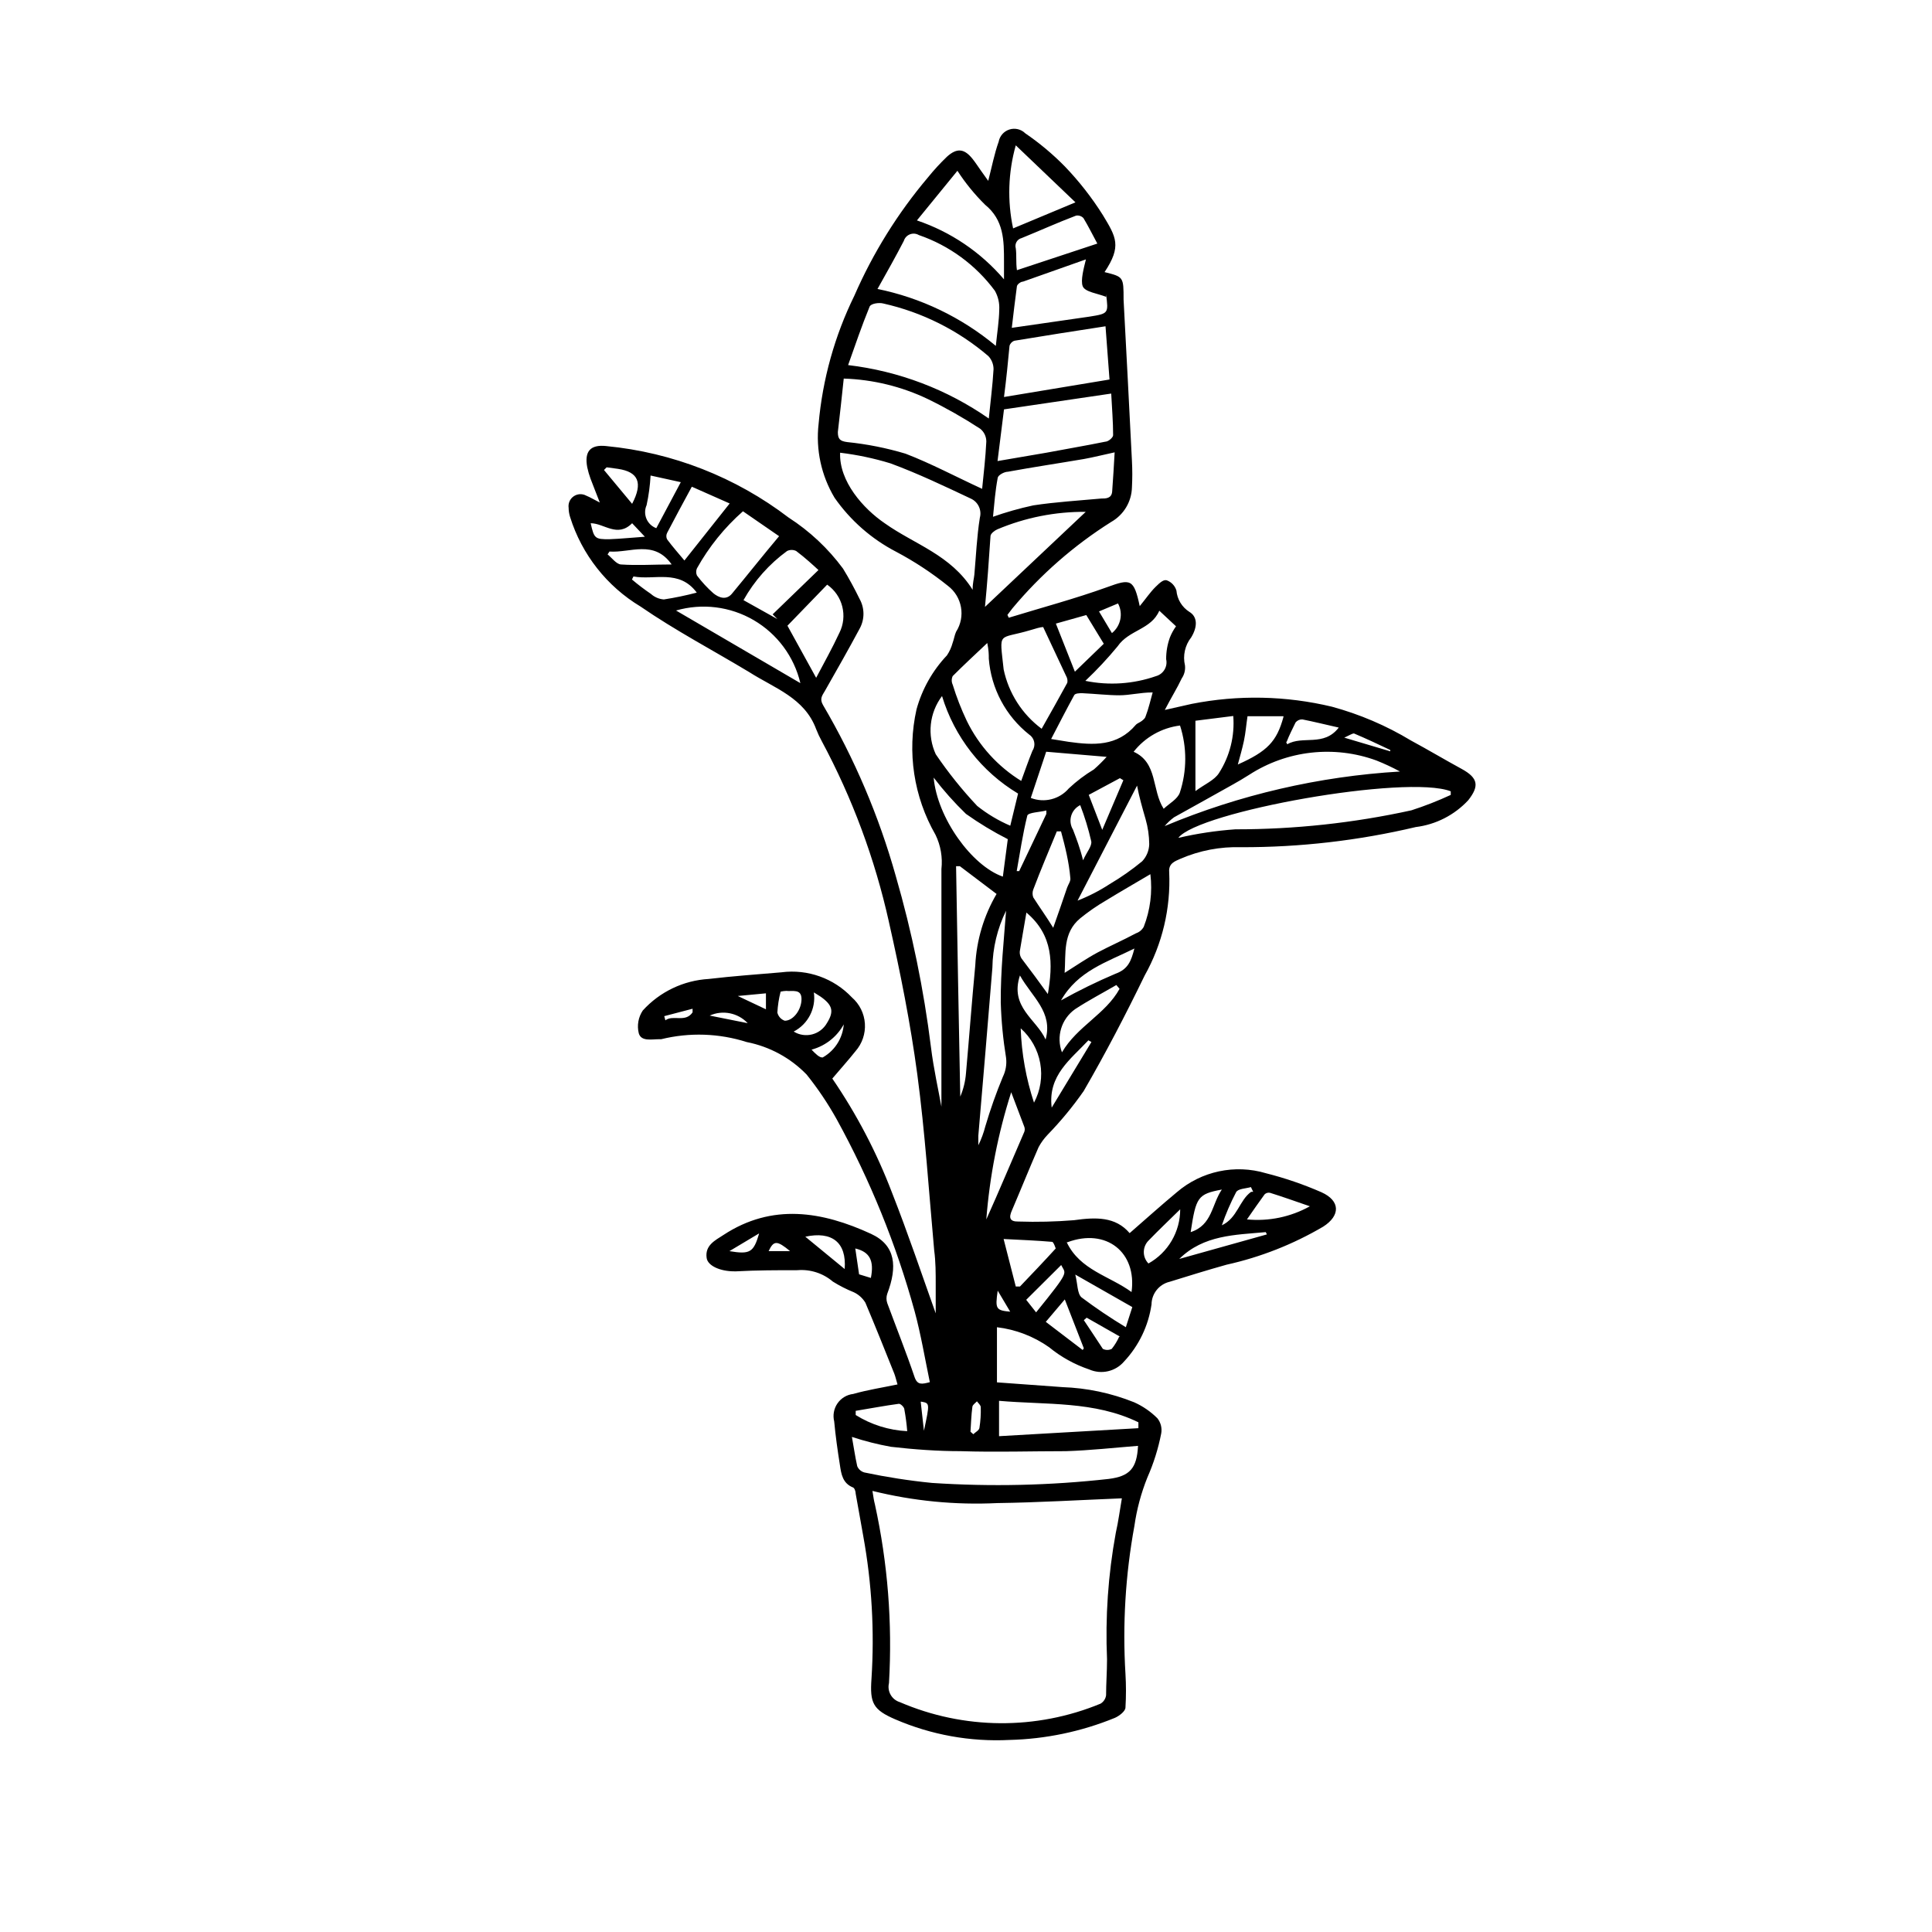 <?xml version="1.0" encoding="UTF-8"?>
<!-- Uploaded to: SVG Repo, www.svgrepo.com, Generator: SVG Repo Mixer Tools -->
<svg fill="#000000" width="800px" height="800px" version="1.1" viewBox="144 144 512 512" xmlns="http://www.w3.org/2000/svg">
 <path d="m405.89 191.93c0.957-3.68 1.613-7.152 2.769-10.379 0.281-1.523 1.379-2.769 2.859-3.234 1.477-0.465 3.094-0.074 4.195 1.016 3.769 2.574 7.277 5.512 10.477 8.77 3.789 3.945 7.164 8.266 10.078 12.895 3.527 5.844 5.039 8.211 0.453 15.113 5.039 1.258 5.039 1.258 5.039 7.305 0.754 14.258 1.512 28.465 2.215 42.723v0.004c0.125 2.332 0.125 4.668 0 7.004-0.09 3.809-2.176 7.289-5.492 9.168-9.879 6.223-18.719 13.957-26.195 22.922l-1.309 1.715 0.352 0.754c8.715-2.672 17.582-5.039 26.098-8.113 6.195-2.266 7.055-2.215 8.613 5.039 1.613-1.965 2.769-3.68 4.133-5.039 1.359-1.359 2.215-2.016 3.023-1.812l-0.004 0.004c1.238 0.449 2.191 1.457 2.57 2.719 0.203 2.312 1.469 4.398 3.426 5.644 2.117 1.258 2.266 3.828 0.504 6.75-1.664 2.102-2.277 4.848-1.66 7.457 0.137 1.207-0.168 2.422-0.859 3.426-1.258 2.672-2.769 5.039-4.484 8.363l7.152-1.613h0.004c12.285-2.422 24.953-2.164 37.129 0.754 7.371 2.004 14.426 5.019 20.961 8.969 4.484 2.418 8.867 5.039 13.402 7.508s4.637 4.637 1.762 8.312c-3.656 3.93-8.578 6.445-13.906 7.106-15.168 3.59-30.711 5.379-46.301 5.34-5.516-0.172-11.004 0.875-16.07 3.07-1.461 0.656-3.176 1.211-2.973 3.527 0.43 9.562-1.82 19.059-6.5 27.406-5.039 10.379-10.379 20.656-16.172 30.633-2.859 4.094-6.043 7.953-9.52 11.539-0.957 0.992-1.77 2.109-2.422 3.324-2.418 5.543-4.684 11.184-7.055 16.727-0.855 1.914-0.656 3.023 1.715 2.973 4.906 0.16 9.82 0.043 14.711-0.352 5.742-0.805 10.984-1.008 14.762 3.426 4.281-3.727 8.312-7.356 12.496-10.832 6.504-5.594 15.41-7.492 23.629-5.039 5.035 1.273 9.953 2.957 14.711 5.039 5.039 2.266 5.039 6.195 0.453 9.117-7.953 4.676-16.586 8.078-25.594 10.078-5.039 1.41-10.078 2.973-15.113 4.535v-0.004c-2.781 0.668-4.75 3.141-4.785 5.996-0.816 5.664-3.348 10.938-7.258 15.113-2.281 2.68-6.051 3.539-9.27 2.117-3.871-1.305-7.473-3.301-10.629-5.894-4.094-2.879-8.836-4.695-13.805-5.289v14.609l17.281 1.258v0.004c6.551 0.219 13.012 1.582 19.094 4.027 2.289 1.027 4.371 2.461 6.144 4.234 0.902 1.137 1.27 2.606 1.008 4.031-0.781 4.019-2.016 7.941-3.676 11.688-1.648 4.113-2.801 8.41-3.426 12.797-2.371 12.938-3.168 26.117-2.367 39.246 0.176 2.953 0.176 5.914 0 8.867 0 1.008-1.664 2.266-2.82 2.769h-0.004c-8.871 3.629-18.328 5.609-27.91 5.844-10.359 0.527-20.699-1.336-30.227-5.438-5.996-2.57-6.801-4.383-6.348-10.781v-0.004c0.816-12.617 0.09-25.289-2.168-37.734-0.707-3.777-1.309-7.559-2.016-11.285 0-0.605-0.301-1.512-0.707-1.664-2.769-1.109-3.125-3.578-3.477-5.945-0.605-3.828-1.16-7.707-1.512-11.539l0.004 0.004c-0.418-1.648-0.105-3.394 0.859-4.797 0.965-1.398 2.488-2.312 4.176-2.508 3.727-1.059 7.609-1.664 11.738-2.519-0.301-0.957-0.504-1.965-0.855-2.871-2.519-6.297-5.039-12.594-7.656-18.793-0.73-1.203-1.801-2.168-3.074-2.769-1.926-0.777-3.781-1.719-5.543-2.82-2.609-2.227-6-3.316-9.418-3.023-5.391 0-10.781 0-16.172 0.301h-0.555c-3.727 0-7.004-1.461-7.305-3.527-0.504-3.375 2.266-4.684 4.434-6.098 12.949-8.516 26.25-6.246 39.145-0.301 6.551 3.023 7.004 8.715 4.281 15.871-0.273 0.801-0.273 1.668 0 2.469 2.418 6.551 5.039 13.098 7.254 19.648 0.754 2.117 1.914 1.863 4.031 1.309-1.309-6.297-2.367-12.645-4.031-18.793v0.004c-4.871-17.711-11.805-34.789-20.656-50.887-2.316-4.16-4.981-8.121-7.961-11.84-4.285-4.422-9.824-7.426-15.867-8.613-7.344-2.34-15.191-2.602-22.672-0.758h-0.555c-2.016 0-4.734 0.656-5.391-1.562-0.512-2.074-0.129-4.266 1.059-6.043 4.508-4.969 10.785-7.973 17.48-8.363 6.398-0.754 12.848-1.211 19.297-1.762v-0.004c6.918-0.891 13.848 1.582 18.641 6.652 2.023 1.758 3.266 4.254 3.445 6.93 0.18 2.676-0.715 5.312-2.488 7.328-1.914 2.418-3.981 4.684-6.144 7.254 6.441 9.418 11.75 19.566 15.816 30.227 4.281 10.883 8.012 22.016 11.586 31.992v-7.707c0-2.973 0-5.996-0.402-8.969-1.41-15.566-2.418-31.234-4.484-46.703-1.812-13.504-4.484-26.953-7.508-40.305h0.004c-3.711-16.707-9.695-32.828-17.785-47.91-0.574-1.043-1.078-2.117-1.512-3.227-3.074-8.312-11.035-10.832-17.734-15.113-9.621-5.793-19.598-11.035-28.816-17.383-8.898-5.348-15.531-13.77-18.641-23.676-0.262-0.801-0.395-1.633-0.402-2.469-0.172-1.195 0.348-2.383 1.34-3.066 0.996-0.684 2.289-0.746 3.344-0.16 1.008 0.402 1.965 1.008 3.578 1.812-0.957-2.519-1.762-4.434-2.469-6.348-0.355-0.969-0.641-1.961-0.855-2.973-0.805-4.231 0.805-6.098 5.039-5.644v0.004c17.555 1.684 34.293 8.242 48.312 18.941 5.582 3.594 10.461 8.168 14.41 13.504 1.613 2.621 3.074 5.34 4.434 8.113v-0.004c1.336 2.434 1.336 5.379 0 7.812-2.973 5.543-6.098 11.035-9.219 16.523-0.707 1.211-1.461 2.066-0.504 3.727 8.352 14.223 14.836 29.465 19.293 45.344 4.297 14.848 7.414 30.008 9.32 45.344 0.707 5.793 2.016 11.488 2.769 15.77l0.004-17.129v-45.848c0.344-3.109-0.195-6.254-1.562-9.07-5.781-10.062-7.582-21.926-5.039-33.25 1.473-5.359 4.242-10.273 8.062-14.309 0.684-1.02 1.191-2.141 1.512-3.324 0.352-0.957 0.504-2.016 0.906-2.922 2.57-4.008 1.629-9.316-2.168-12.191-4.273-3.434-8.859-6.453-13.703-9.02-6.519-3.379-12.121-8.289-16.324-14.309-3.527-5.891-5.016-12.777-4.231-19.598 1.047-11.805 4.258-23.316 9.473-33.957 4.945-11.336 11.512-21.891 19.496-31.336 1.562-1.938 3.246-3.769 5.039-5.492 2.672-2.418 4.637-2.168 6.852 0.656 0.754 0.957 1.41 1.965 2.117 2.973zm-30.684 347.18c0.25 1.613 0.402 2.621 0.656 3.578v-0.004c3.402 15.543 4.656 31.477 3.727 47.359-0.523 2.176 0.734 4.383 2.871 5.039 16.953 7.305 36.141 7.453 53.203 0.402 0.797-0.48 1.336-1.293 1.461-2.215 0-3.125 0.25-6.297 0.25-9.473h0.004c-0.492-11.238 0.285-22.492 2.316-33.555 0.707-3.125 1.109-6.297 1.613-9.168-11.234 0.453-22.117 1.109-33 1.258-11.133 0.543-22.285-0.543-33.102-3.223zm29.07-265.56c0.402-4.031 0.906-8.312 1.109-12.543v-0.004c0-1.309-0.594-2.551-1.613-3.375-4.453-2.902-9.078-5.527-13.855-7.859-6.981-3.34-14.582-5.195-22.316-5.441-0.504 4.785-1.008 9.473-1.562 14.156 0 1.863 0.555 2.418 2.469 2.672 5.238 0.531 10.418 1.562 15.465 3.074 6.703 2.57 13.301 6.094 20.305 9.32zm-2.519 26.754c0-1.863 0.352-2.922 0.453-3.981 0.453-5.039 0.656-10.078 1.461-15.113v-0.004c0.543-2.016-0.43-4.137-2.316-5.035-7.055-3.324-14.105-6.699-21.363-9.371-4.356-1.336-8.824-2.277-13.352-2.824-0.301 7.559 6.098 14.812 11.891 18.742 7.809 5.543 17.434 8.312 23.227 17.582zm4.281-45.344c0.453-4.586 1.008-8.766 1.258-13.047l0.004-0.004c0.02-1.309-0.469-2.57-1.359-3.527-8.008-6.856-17.574-11.648-27.863-13.953-1.109-0.301-3.324 0-3.629 0.855-2.066 5.039-3.777 10.078-5.691 15.469 13.402 1.582 26.207 6.441 37.281 14.156zm-36.273 269.84c0.504 2.719 0.805 5.039 1.41 7.758 0.348 0.82 1.055 1.434 1.914 1.664 5.91 1.246 11.879 2.172 17.887 2.769 15.617 1.035 31.297 0.68 46.855-1.059 5.543-0.707 7.457-2.769 7.758-8.766-6.398 0.504-12.746 1.211-19.094 1.41-9.27 0-18.59 0.301-27.91 0-6.144 0-12.344-0.453-18.488-1.16h-0.004c-3.5-0.633-6.949-1.508-10.328-2.617zm6.648-304.25h0.004c11.586 2.348 22.406 7.543 31.488 15.113 0.352-3.527 0.855-6.551 0.906-9.574 0.105-1.754-0.297-3.504-1.16-5.035-5.074-6.844-12.098-11.988-20.152-14.762-0.719-0.422-1.594-0.492-2.367-0.188-0.777 0.305-1.371 0.949-1.613 1.746-2.117 4.082-4.434 8.215-6.953 12.699zm152.05 134.11v-0.957c-11.738-4.535-66.957 5.391-72.195 12.344 4.973-1.152 10.023-1.91 15.113-2.269 15.688 0.016 31.332-1.672 46.656-5.035 3.555-1.148 7.035-2.512 10.426-4.082zm-118.39-105.45 27.961-4.637-1.059-14.105c-8.262 1.258-16.172 2.519-24.133 3.828v0.004c-0.637 0.199-1.133 0.711-1.309 1.359-0.402 4.231-0.805 8.465-1.461 13.551zm-1.715 16.977 12.949-2.215c5.039-0.957 10.43-1.863 15.617-2.922 0.805 0 2.066-1.109 2.066-1.715 0-3.527-0.301-7.106-0.504-11.035l-28.414 4.188zm6.246 84.84c1.059-2.871 1.965-5.543 3.023-8.113l0.004 0.008c0.918-1.41 0.539-3.293-0.859-4.234-6.231-4.926-10.121-12.23-10.73-20.152 0-1.059 0-2.117-0.402-4.133-3.477 3.273-6.348 5.945-9.168 8.766v0.004c-0.336 0.719-0.336 1.547 0 2.266 1.008 3.277 2.254 6.477 3.727 9.574 3.227 6.621 8.277 12.18 14.562 16.02zm-7.609-70.031 0.004 0.008c3.543-1.258 7.16-2.285 10.832-3.074 5.945-0.906 11.992-1.258 17.984-1.812 1.258 0 2.769 0 2.922-1.863 0.25-3.375 0.453-6.75 0.656-10.379-3.074 0.656-5.594 1.309-8.113 1.762-6.801 1.16-13.602 2.168-20.152 3.375-1.008 0-2.621 0.906-2.719 1.613-0.652 3.426-0.906 6.801-1.258 10.379zm108.02 67.465c-2.023-1.094-4.109-2.07-6.25-2.922-11.203-4.094-23.684-2.695-33.703 3.781-1.512 0.957-3.023 1.863-4.586 2.719-5.039 2.82-10.078 5.644-15.367 8.566h0.004c-0.91 0.676-1.738 1.453-2.469 2.316 19.824-8.297 40.914-13.188 62.371-14.461zm-94.566-38.289c-0.656 0-2.016 0.402-3.324 0.805-8.766 2.621-8.262 0-7.152 10.379l-0.004 0.004c1.316 6.312 4.902 11.922 10.078 15.77 2.418-4.281 4.637-8.211 6.801-12.191v-0.004c0.117-0.605 0.012-1.23-0.301-1.762-1.965-4.231-3.981-8.465-6.098-13zm-8.715 52.648 2.066-8.516v0.004c-9.691-5.82-16.871-15.031-20.152-25.848-1.645 2.18-2.668 4.766-2.961 7.481-0.293 2.715 0.156 5.457 1.297 7.938 3.293 4.852 6.965 9.434 10.984 13.703 2.676 2.129 5.621 3.891 8.766 5.238zm-14.008-173.56-10.73 13.148v0.004c8.961 3.027 16.934 8.422 23.074 15.617v-4.684c0-5.594 0-11.035-5.039-15.113v-0.004c-2.75-2.715-5.199-5.723-7.305-8.969zm51.137 186.41c-4.082 2.418-7.961 4.637-11.738 6.953-2.402 1.398-4.695 2.981-6.852 4.734-4.684 3.879-3.777 9.32-4.133 14.461 3.125-1.965 5.894-3.879 8.816-5.441 2.922-1.562 6.699-3.223 10.078-5.039 0.879-0.293 1.613-0.906 2.066-1.711 1.734-4.434 2.34-9.23 1.762-13.957zm-17.078-162.93-16.676 5.894c-0.605 0-1.512 0.707-1.613 1.211-0.504 3.629-0.906 7.305-1.359 11.035l20.605-2.973c5.039-0.805 5.039-0.855 4.383-5.894v0.656c-2.168-0.906-5.594-1.258-6.195-2.82-0.605-1.57 0.301-4.844 0.855-7.109zm-26.754 92.094 26.703-25.191c-8.043-0.066-16.016 1.512-23.426 4.637-0.707 0.301-1.762 1.109-1.812 1.762-0.406 6.25-0.859 12.496-1.465 18.793zm44.285 22.672c-3.074 0-5.894 0.754-8.715 0.754-2.82 0-6.5-0.402-9.773-0.555-0.707 0-1.914 0-2.168 0.555-2.066 3.777-4.031 7.609-6.098 11.586l4.684 0.754c6.5 0.906 12.848 1.258 17.734-4.484 0.402-0.453 1.109-0.656 1.613-1.059 0.504-0.402 0.906-0.754 1.008-1.211 0.809-2.109 1.312-4.375 1.867-6.34zm-108.42-48.012c-4.894 4.309-9.016 9.418-12.191 15.113-0.277 0.609-0.277 1.305 0 1.914 1.285 1.703 2.734 3.273 4.332 4.688 1.41 1.16 3.477 2.016 5.039 0 4.18-5.039 8.16-10.078 12.395-15.113zm57.484 94.059h-1.008c0.336 20.355 0.707 40.707 1.109 61.062 0.828-1.953 1.34-4.027 1.512-6.144 0.855-9.574 1.562-19.145 2.469-28.668 0.332-6.66 2.269-13.141 5.641-18.895zm47.309 148.93v-1.559c-11.688-5.691-24.383-4.586-36.93-5.691v9.371zm-14.059-198.05c6.246 1.285 12.723 0.848 18.742-1.258 1.945-0.543 3.121-2.516 2.672-4.484-0.012-1.977 0.332-3.938 1.008-5.793 0.414-1.039 0.957-2.019 1.609-2.922l-4.434-4.133c-2.168 5.039-8.012 5.039-11.035 9.422h0.004c-2.664 3.231-5.523 6.293-8.566 9.168zm13.703 27.762-15.77 30.48c2.984-1.164 5.836-2.633 8.516-4.383 3.023-1.789 5.906-3.812 8.617-6.047 1.156-1.23 1.82-2.844 1.863-4.535-0.02-2.231-0.34-4.453-0.957-6.598-0.855-2.973-1.715-5.945-2.269-8.918zm-89.223-27.156c-1.66-7.016-6.125-13.047-12.352-16.684-6.227-3.637-13.672-4.562-20.598-2.562zm-15.113-22.016 9.02 5.039-1.258-1.258 12.141-11.738c-1.258-1.16-3.477-3.223-5.894-5.039l-0.004-0.004c-0.762-0.375-1.656-0.375-2.418 0-4.738 3.453-8.672 7.887-11.535 13zm71.488-98.496 16.523-6.902-15.82-15.113h0.004c-2.023 7.172-2.266 14.73-0.707 22.016zm-52.195 119.1c2.117-4.031 4.281-7.859 6.144-11.891h0.004c2.258-4.473 0.883-9.926-3.227-12.797l-10.527 10.883zm96.43 12.645c-4.856 0.605-9.273 3.106-12.293 6.953 6.449 2.922 4.734 10.078 7.961 15.113 1.562-1.461 3.68-2.57 4.281-4.281 1.898-5.773 1.918-12 0.051-17.785zm-46.098 49.07c-2.309 4.711-3.547 9.871-3.629 15.117-1.211 15.113-2.469 29.676-3.727 44.535v2.519c0.793-1.609 1.418-3.297 1.863-5.039 1.312-4.445 2.859-8.816 4.637-13.098 0.766-1.562 1.066-3.312 0.855-5.039-0.793-4.867-1.266-9.781-1.41-14.711-0.051-8.516 0.855-16.676 1.41-24.285zm24.184-176.79c-1.258-2.316-2.367-4.586-3.68-6.75-0.5-0.539-1.238-0.785-1.965-0.656-5.039 1.914-9.574 3.981-14.41 5.945h0.004c-0.578 0.141-1.07 0.512-1.367 1.027-0.293 0.512-0.363 1.125-0.195 1.691 0.25 1.812 0 3.629 0.301 5.793zm-23.73 157.84c-3.852-1.961-7.559-4.199-11.082-6.699-3.094-2.988-5.957-6.207-8.566-9.625 0.957 10.68 10.078 23.375 18.34 26.25zm-83.734-93.406c-2.367 4.383-4.484 8.262-6.551 12.242h0.004c-0.277 0.539-0.277 1.176 0 1.715 1.461 1.965 3.074 3.777 4.586 5.594l11.992-15.113zm133.46 62.02v18.641c2.519-1.863 5.039-2.871 6.246-4.785 2.871-4.492 4.199-9.801 3.781-15.117zm-39.551 8.211-4.082 12.242h0.004c3.551 1.391 7.594 0.379 10.074-2.519 2.031-1.91 4.262-3.602 6.652-5.035 1.188-1.043 2.312-2.152 3.375-3.328zm3.93 21.109h-1.109c-2.066 5.039-4.231 10.078-6.246 15.418-0.246 0.664-0.246 1.398 0 2.066 1.664 2.621 3.426 5.039 5.289 8.062 1.359-3.828 2.519-7.203 3.68-10.629 0.301-0.855 1.008-1.762 0.855-2.57-0.352-4.184-1.359-8.266-2.469-12.348zm1.512 108.88c3.527 7.406 11.336 8.918 17.18 13.199 1.461-10.531-6.699-17.027-16.977-13.199zm-14.711-39.75c-3.492 10.941-5.707 22.25-6.598 33.703 3.477-7.707 6.699-15.469 10.078-23.227h-0.004c0.152-0.422 0.152-0.887 0-1.309zm9.672-25.797c1.461-8.363 1.461-15.82-5.644-21.816-0.605 3.578-1.211 6.953-1.762 10.328h0.004c-0.051 0.641 0.109 1.273 0.453 1.816 2.418 3.172 4.684 6.246 7.152 9.672zm14.863-93.055-4.637-7.609-8.062 2.266 5.039 12.746zm-23.324 170.34h1.109c3.176-3.324 6.348-6.648 9.473-10.078 0 0-0.555-1.762-0.957-1.762-4.031-0.352-8.062-0.504-12.848-0.754zm70.938-151.14h-9.523c-0.352 2.316-0.504 4.434-0.957 6.551-0.453 2.117-1.008 4.031-1.613 6.246 7.809-3.477 10.328-6.094 12.09-12.594zm-43.43 72.246-0.855-1.008c-3.629 2.117-7.406 4.082-10.934 6.398-3.629 2.578-5.055 7.277-3.477 11.438 4.031-6.902 11.535-10.074 15.266-16.828zm1.66 89.68 1.715-5.34-15.113-8.613c0.656 2.57 0.504 5.039 1.664 6.047l-0.004-0.004c3.777 2.836 7.695 5.477 11.738 7.91zm-125.95-225.71h0.004c-0.145 2.644-0.496 5.273-1.059 7.859-0.512 1.145-0.523 2.449-0.035 3.606 0.484 1.152 1.43 2.055 2.606 2.492l6.496-12.195zm174.72 193.66c-3.93-1.359-7.203-2.519-10.578-3.578-0.508-0.098-1.035 0.051-1.41 0.406-1.512 2.066-2.973 4.18-4.684 6.648h-0.004c5.785 0.562 11.602-0.648 16.676-3.477zm-65.949-54.562c4.676-2.606 9.484-4.961 14.41-7.055 3.375-1.211 4.18-3.375 5.039-6.699-7.305 3.629-14.965 5.894-19.449 13.754zm-54.41 108.77v1.109c4.109 2.57 8.812 4.043 13.652 4.281-0.152-1.926-0.406-3.844-0.754-5.742 0-0.605-1.008-1.562-1.461-1.512-3.781 0.504-7.406 1.207-11.438 1.863zm-58.895-221.12-0.402 0.805c1.609 1.363 3.293 2.641 5.035 3.828 0.949 0.855 2.156 1.367 3.426 1.461 2.938-0.453 5.844-1.059 8.719-1.812-4.688-6.297-11.234-3.227-16.777-4.281zm102.62 119.75c0.234 6.699 1.422 13.332 3.527 19.699 1.707-3.203 2.289-6.887 1.648-10.461s-2.461-6.828-5.176-9.238zm33.855 62.32c2.555-1.426 4.684-3.508 6.16-6.035 1.48-2.523 2.258-5.398 2.254-8.324-3.074 3.023-5.742 5.543-8.262 8.16v0.004c-0.855 0.793-1.352 1.898-1.379 3.066-0.031 1.164 0.414 2.293 1.227 3.129zm-34.055-76.328c-2.769 8.414 4.383 11.586 6.801 16.977 2.016-7.301-3.629-11.281-6.801-16.977zm70.535-61.918 0.301 0.656c4.082-2.418 9.672 0.754 13.652-4.434-3.578-0.805-6.602-1.562-9.672-2.168l-0.004 0.004c-0.68-0.02-1.328 0.277-1.762 0.805-0.805 1.664-1.715 3.426-2.367 5.137zm-52.301 14.059 3.578 9.27 5.594-13.148-0.906-0.555zm-78.191 62.723c1.461 0.91 3.231 1.18 4.894 0.75 1.664-0.426 3.082-1.516 3.926-3.016 1.914-3.074 1.512-4.734-1.715-7.004l-1.762-1.109c0.605 4.246-1.535 8.41-5.344 10.379zm-48.816-127.21-0.504 0.754c1.16 0.957 2.316 2.57 3.527 2.672 4.383 0.301 8.816 0 13.453 0-4.688-6.648-10.984-3.023-16.477-3.426zm125.4 211.6 0.301-0.453-5.039-12.949-5.039 5.945zm48.82-30.633-0.305-0.605c-8.113 0.754-16.426 0.707-22.922 7.106zm-58.445-111.44v-0.906c-1.715 0.453-4.637 0.504-5.039 1.309-1.258 5.039-1.965 10.078-2.82 14.762h0.656zm11.941 60.457-0.805-0.453c-4.684 5.039-10.781 9.27-9.723 17.836zm-14.66 71.641c9.219-11.387 7.809-10.078 6.648-12.543l-9.27 9.219zm-107.06-214.27c2.922-5.594 1.664-8.465-3.777-9.27l-2.973-0.402-0.707 0.707zm148.02 193.01c5.742-1.863 5.543-7.305 8.262-11.285-6.394 1.211-6.848 1.965-8.262 11.285zm-28.516-98.543c0.957-2.168 2.418-3.777 2.168-5.039-0.742-3.258-1.719-6.457-2.922-9.574-1.16 0.566-2.027 1.59-2.391 2.828-0.367 1.238-0.191 2.57 0.477 3.672 0.906 2.367 1.863 4.836 2.668 8.113zm-63.176 108.32c0.555-7.106-3.426-10.078-10.43-8.566zm-16.977-73.504c-0.469 1.812-0.754 3.672-0.859 5.543 0.238 1.012 0.98 1.828 1.965 2.164 2.266 0 4.434-2.922 4.434-5.742s-2.418-1.965-4.031-2.168c-0.508 0.016-1.016 0.082-1.508 0.203zm-35.973-120.56-3.375-3.578c-3.93 3.93-7.406 0-10.984 0 0.906 4.031 1.109 4.281 5.039 4.231 2.769-0.098 5.742-0.402 9.32-0.652zm125.95 212-8.867-5.039-0.754 0.656c1.715 2.519 3.324 5.039 5.039 7.609l-0.004-0.004c0.742 0.379 1.621 0.379 2.367 0 0.789-0.988 1.449-2.07 1.965-3.223zm35.266-38.391-0.605-1.258c-1.359 0.402-3.426 0.402-3.93 1.359-1.477 2.824-2.738 5.754-3.777 8.766 4.129-1.914 4.633-6.652 7.758-8.867zm-108.02-45.344h-0.004c-1.703 3.777-5.012 6.59-9.016 7.66 0.957 1.008 2.117 2.215 2.973 2.066v-0.004c3.512-1.988 5.656-5.738 5.59-9.773zm67.156-108.47 3.426 5.742c2.352-1.895 3.027-5.191 1.613-7.859zm-60.457 176.63c0.906-4.586-0.301-6.902-4.133-7.809l1.008 6.852zm-29.727-11.738-7.758 4.637c5.441 0.906 6.398 0.352 7.859-4.637zm56.125 52.5 0.754 0.656c0.555-0.555 1.512-1.008 1.613-1.664 0.293-1.816 0.414-3.656 0.355-5.492 0-0.555-0.656-1.059-1.008-1.562-0.402 0.453-1.16 0.906-1.211 1.461-0.301 2.168-0.352 4.383-0.504 6.602zm-61.664-115.48 7.457 3.527v-4.231zm172.91-64.84v-0.352c-3.176-1.512-6.398-3.023-9.621-4.383-0.504 0-1.41 0.605-2.57 1.109zm-180.36 70.031 10.078 2.016h-0.004c-2.586-2.75-6.629-3.559-10.074-2.016zm-4.535-0.855v-0.957l-7.508 1.965 0.301 1.109c2.019-1.566 5.293 0.703 7.207-2.117zm60.457 103.18 0.855 7.707c1.562-7.305 1.562-7.305-0.652-7.707zm23.73-23.832-3.324-5.594c-0.707 4.891-0.504 5.242 3.523 5.594zm-58.344-16.07c-3.477-2.871-4.332-2.871-5.691 0z"/>
</svg>